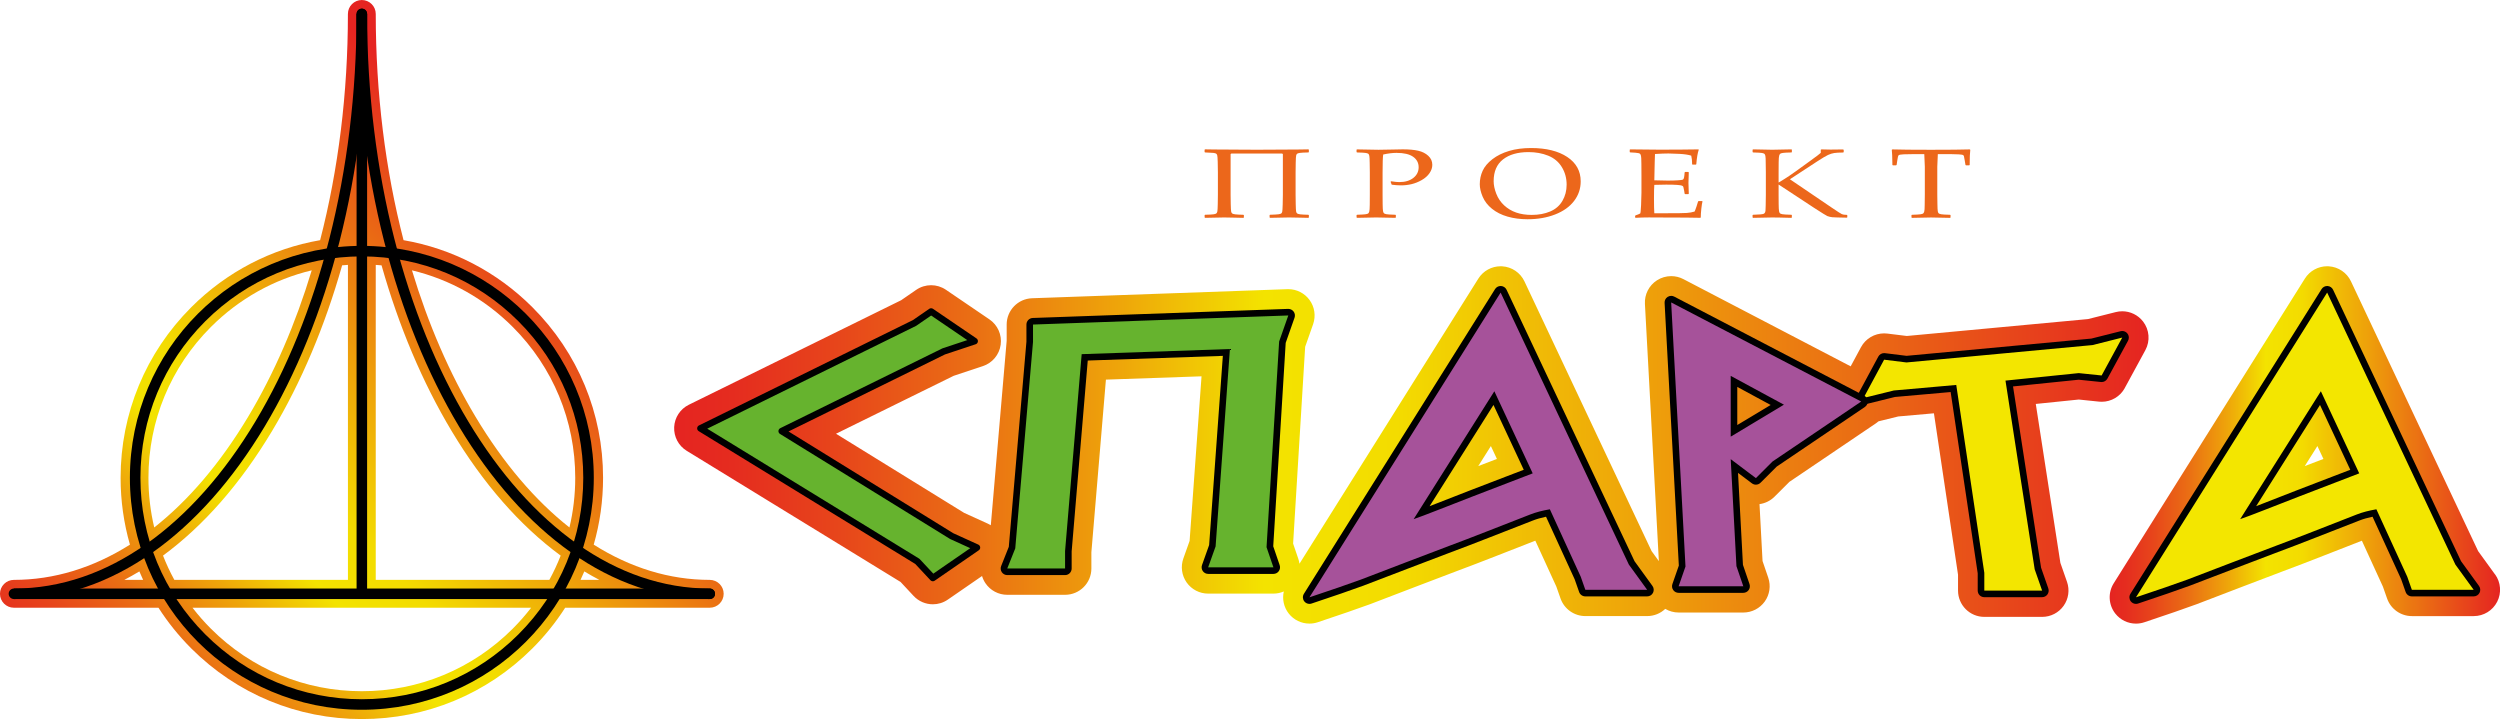<?xml version="1.0" encoding="UTF-8"?>
<svg xmlns="http://www.w3.org/2000/svg" xmlns:xlink="http://www.w3.org/1999/xlink" viewBox="0 0 1900 546.47">
  <defs>
    <style>
      .cls-1 {
        fill: url(#_Безымянный_градиент_45);
      }

      .cls-2 {
        fill: #f3e600;
      }

      .cls-3, .cls-4 {
        fill: none;
        stroke-miterlimit: 10;
        stroke-width: 8px;
      }

      .cls-3, .cls-4, .cls-5 {
        stroke: #000;
      }

      .cls-6 {
        fill: url(#_Безымянный_градиент_45-3);
      }

      .cls-4, .cls-5 {
        stroke-linecap: round;
      }

      .cls-5 {
        stroke-linejoin: round;
        stroke-width: 5px;
      }

      .cls-5, .cls-7 {
        fill: #66b32e;
      }

      .cls-8 {
        fill: url(#_Безымянный_градиент_45-2);
      }

      .cls-9 {
        fill: #a6529a;
      }

      .cls-10 {
        fill: #ec671b;
      }
    </style>
    <linearGradient id="_Безымянный_градиент_45" data-name="Безымянный градиент 45" x1="67.7" y1="570.44" x2="442.15" y2="195.99" gradientUnits="userSpaceOnUse">
      <stop offset="0" stop-color="#e52421"/>
      <stop offset=".04" stop-color="#e52c1f"/>
      <stop offset=".11" stop-color="#e7451b"/>
      <stop offset=".2" stop-color="#ea6d14"/>
      <stop offset=".3" stop-color="#eea40a"/>
      <stop offset=".4" stop-color="#f3e300"/>
      <stop offset=".49" stop-color="#f3dc00"/>
      <stop offset=".66" stop-color="#eea10a"/>
      <stop offset="1" stop-color="#e52421"/>
    </linearGradient>
    <linearGradient id="_Безымянный_градиент_45-2" data-name="Безымянный градиент 45" x1="1603.34" y1="338.16" x2="1900" y2="338.16" xlink:href="#_Безымянный_градиент_45"/>
    <linearGradient id="_Безымянный_градиент_45-3" data-name="Безымянный градиент 45" x1="512.34" y1="338.16" x2="1632.9" y2="338.16" xlink:href="#_Безымянный_градиент_45"/>
  </defs>
  <g id="_ЛОГО" data-name="ЛОГО">
    <path class="cls-1" d="m539.42,440.71c-30.53,0-60.29-9.18-88.19-26.77,4.67-16.31,7.1-33.36,7.1-50.79,0-48.97-19.07-95.01-53.7-129.64-27.04-27.04-61.03-44.59-97.94-50.98-13.83-53.52-21.12-111.76-21.12-171.94,0-5.84-4.74-10.58-10.58-10.58s-10.58,4.74-10.58,10.58c0,60.18-7.28,118.42-21.12,171.94-36.91,6.4-70.91,23.95-97.94,50.98-34.63,34.63-53.7,80.67-53.7,129.64,0,17.43,2.43,34.49,7.1,50.79-27.9,17.59-57.67,26.77-88.19,26.77-5.84,0-10.58,4.74-10.58,10.58s4.74,10.58,10.58,10.58h109.87c7.09,11.05,15.41,21.41,24.91,30.92,34.63,34.63,80.67,53.7,129.64,53.7s95.01-19.07,129.64-53.7c9.5-9.5,17.83-19.87,24.91-30.92h109.87c5.84,0,10.58-4.74,10.58-10.58s-4.74-10.58-10.58-10.58Zm-149.74-192.24c30.63,30.63,47.5,71.36,47.5,114.68,0,12.87-1.5,25.51-4.4,37.73-26.07-20.57-50.18-48.81-71.31-84.03-19.86-33.1-36.1-70.68-48.38-111.39,28.76,6.89,55.15,21.58,76.59,43.02Zm27.82,192.24h-131.93v-239.39c1.47.09,2.94.21,4.41.34,13.09,46.21,31,88.83,53.35,126.07,23.95,39.91,51.78,71.69,82.78,94.54-2.47,6.32-5.35,12.48-8.61,18.45Zm-293.61-18.45c31-22.85,58.83-54.62,82.78-94.54,22.34-37.24,40.26-79.86,53.35-126.07,1.47-.13,2.94-.25,4.41-.34v239.39h-131.93c-3.26-5.97-6.14-12.13-8.61-18.45Zm-11.07-59.11c0-43.32,16.87-84.05,47.5-114.68,21.44-21.44,47.83-36.13,76.59-43.02-12.29,40.71-28.52,78.29-48.38,111.39-21.13,35.22-45.24,63.46-71.31,84.03-2.9-12.22-4.4-24.86-4.4-37.73Zm-18.35,77.56c3.84-2,7.66-4.15,11.45-6.44.91,2.16,1.86,4.31,2.86,6.44h-14.31Zm295.2,37.11c-30.63,30.63-71.36,47.5-114.68,47.5s-84.05-16.87-114.68-47.5c-5.05-5.05-9.73-10.39-14.02-15.96h257.39c-4.29,5.57-8.96,10.91-14.02,15.96Zm51.54-37.11c.99-2.13,1.95-4.27,2.86-6.44,3.79,2.28,7.61,4.44,11.45,6.44h-14.31Z"/>
    <path d="m275,194.86c44.95,0,87.21,17.5,118.99,49.29,31.78,31.78,49.29,74.04,49.29,118.99s-17.5,87.21-49.29,118.99c-31.78,31.78-74.04,49.29-118.99,49.29s-87.21-17.5-118.99-49.29c-31.78-31.78-49.29-74.04-49.29-118.99s17.5-87.21,49.29-118.99c31.78-31.78,74.04-49.29,118.99-49.29m0-8c-97.36,0-176.28,78.92-176.28,176.28s78.92,176.28,176.28,176.28,176.28-78.92,176.28-176.28-78.92-176.28-176.28-176.28h0Z"/>
    <line class="cls-4" x1="10.58" y1="451.28" x2="539.42" y2="451.28"/>
    <line class="cls-4" x1="275" y1="10.58" x2="275" y2="451.28"/>
    <path class="cls-4" d="m275,10.58c0,243.59,118.27,440.71,264.42,440.71"/>
    <path class="cls-3" d="m275,10.58c0,243.59-118.27,440.71-264.42,440.71"/>
  </g>
  <g id="_МАЛЫЙ" data-name="МАЛЫЙ">
    <g>
      <path class="cls-8" d="m1896.19,436.52l-12.82-17.68-96.64-205.01c-3.12-6.61-9.6-11-16.89-11.44-.4-.02-.8-.04-1.2-.04-6.85,0-13.27,3.52-16.94,9.37l-145.29,231.6c-4.49,7.15-4,16.35,1.22,22.99,3.86,4.92,9.7,7.64,15.73,7.64,2.11,0,4.24-.33,6.32-1.03,17.3-5.76,30.29-10.24,39.71-13.7.07-.03.14-.05.21-.08,11.35-4.3,22.59-8.61,33.41-12.8,10.6-4.1,21.14-8.11,31.32-11.92,10.55-3.94,21.19-8.02,31.63-12.12,9.32-3.66,18.99-7.44,29.06-11.36l15.98,34.89,3.18,9.04c2.81,8.01,10.38,13.37,18.87,13.37h46.98c7.52,0,14.4-4.21,17.82-10.91s2.79-14.74-1.62-20.83Zm-144.58-82.29l9.61-15.23,4.58,9.79c-4.61,1.76-9.35,3.57-14.18,5.43Z"/>
      <path class="cls-6" d="m1614.81,294.92l15.66-28.8c3.79-6.98,3.1-15.54-1.77-21.81-3.84-4.95-9.71-7.74-15.8-7.74-1.62,0-3.27.2-4.89.61l-21.13,5.32-137.68,12.85-14.81-1.83c-.82-.1-1.65-.15-2.46-.15-7.29,0-14.09,3.99-17.6,10.52l-7.82,14.53-127.15-66.29c-2.91-1.51-6.08-2.27-9.25-2.27-3.78,0-7.54,1.07-10.83,3.19-6.04,3.89-9.53,10.72-9.14,17.9l10.59,195.51-5.52-7.61-96.64-205.01c-3.12-6.61-9.6-11-16.89-11.44-.4-.02-.8-.04-1.2-.04-6.85,0-13.27,3.52-16.94,9.37l-135.95,216.7c-.17-1.26-.46-2.51-.88-3.73l-3.95-11.56,9.16-149.58,6.04-17.17c2.19-6.24,1.16-13.16-2.76-18.48-3.78-5.14-9.76-8.15-16.11-8.15-.24,0-.48,0-.71.01l-194.02,6.9c-10.76.38-19.29,9.22-19.29,19.99v12.34l-12.05,140.19c-.73-.46-1.5-.87-2.3-1.23l-17.99-8.18-97.37-60.14,89.45-44.03,22.19-7.37c7.22-2.4,12.46-8.68,13.51-16.22s-2.27-15.01-8.56-19.29l-33.06-22.5c-3.4-2.31-7.32-3.47-11.25-3.47s-7.94,1.18-11.35,3.54l-11.41,7.87-161.38,79.45c-6.54,3.22-10.81,9.74-11.14,17.02s3.31,14.17,9.52,17.98l162.55,99.68,9.89,10.61c3.91,4.19,9.25,6.36,14.64,6.36,3.94,0,7.9-1.16,11.35-3.54l26.03-17.95c.58,1.94,1.45,3.8,2.61,5.51,3.72,5.49,9.92,8.77,16.55,8.77h43.94c11.05,0,20-8.95,20-20v-12.36l11.05-131.17,72.67-2.52-9.07,125.09-4.75,13.35c-2.18,6.12-1.24,12.92,2.5,18.23,3.75,5.31,9.84,8.47,16.34,8.47h49.59c2.76,0,5.45-.57,7.91-1.64-1.31,5.77-.03,11.96,3.76,16.79,3.86,4.92,9.7,7.64,15.73,7.64,2.11,0,4.24-.33,6.32-1.03,17.31-5.77,30.3-10.25,39.71-13.7.07-.03.14-.05.21-.08,11.38-4.32,22.62-8.62,33.41-12.8,10.59-4.1,21.13-8.11,31.32-11.92,10.53-3.93,21.17-8.01,31.63-12.12,9.32-3.66,18.99-7.44,29.06-11.36l15.98,34.89,3.18,9.04c2.82,8.01,10.38,13.37,18.87,13.37h46.98c5.2,0,10.1-2.02,13.75-5.48,3.04,1.8,6.54,2.78,10.17,2.78h49.16c6.45,0,12.51-3.11,16.27-8.36,3.76-5.25,4.75-11.99,2.66-18.1l-4.33-12.68-2.31-43.25c4.19-.57,8.23-2.48,11.42-5.66l11.27-11.25,65.85-44.53c.67-.46,1.31-.95,1.92-1.48l14.98-3.7,27.12-2.4,18.32,122.7v12.02c0,11.05,8.95,20,20,20h43.94c6.48,0,12.56-3.14,16.31-8.42,3.75-5.28,4.71-12.05,2.58-18.17l-5.05-14.47-18.69-120.78,32.69-3.35,15.35,1.59c.69.07,1.38.11,2.06.11,7.27,0,14.04-3.96,17.56-10.45Zm-491.35,59.31l9.61-15.23,4.58,9.79c-4.61,1.76-9.35,3.57-14.18,5.43Z"/>
    </g>
    <g>
      <path class="cls-2" d="m1623.34,456.46c-.75,0-1.48-.34-1.97-.96-.65-.83-.71-1.98-.15-2.87l145.29-231.6c.46-.73,1.26-1.17,2.12-1.17.05,0,.1,0,.15,0,.91.05,1.72.6,2.11,1.43l97.34,206.49,13.78,19.01c.55.76.63,1.77.2,2.6-.43.84-1.29,1.36-2.23,1.36h-46.98c-1.06,0-2.01-.67-2.36-1.67l-3.44-9.79-22.63-49.43c-4.82.92-8.98,2.07-12.41,3.42-11.32,4.4-22.19,8.65-32.63,12.75-10.3,4.05-20.85,8.09-31.36,12.01-10.31,3.85-20.92,7.89-31.51,11.99-10.78,4.18-21.98,8.47-33.29,12.76-9.31,3.41-22.14,7.83-39.25,13.53-.26.09-.53.13-.79.13Zm85.18-66.74c3.24-1.22,7.15-2.72,11.78-4.54,8.41-3.3,17.26-6.75,26.55-10.35,9.2-3.57,18.13-7,26.55-10.21,6.77-2.57,12.2-4.66,16.2-6.22l-26.08-55.84-55,87.16Z"/>
      <path d="m1768.64,222.36l97.44,206.7,13.92,19.2h-46.98l-3.48-9.9-23.49-51.3c-5.8,1-10.73,2.3-14.79,3.9-11.31,4.4-22.19,8.65-32.63,12.75-10.44,4.1-20.88,8.1-31.32,12-10.44,3.9-20.96,7.9-31.54,12-10.59,4.1-21.68,8.35-33.28,12.75-9.29,3.4-22.33,7.9-39.15,13.5l145.29-231.6m-66.12,172.2c4.06-1.4,10.29-3.75,18.71-7.05,8.41-3.3,17.25-6.75,26.54-10.35,9.28-3.6,18.12-7,26.54-10.2,8.41-3.2,14.64-5.6,18.71-7.2l-29.15-62.4-61.34,97.2m66.12-177.2c-1.71,0-3.32.88-4.23,2.34l-145.29,231.6c-1.12,1.79-1,4.09.3,5.75.97,1.23,2.43,1.91,3.93,1.91.53,0,1.06-.08,1.58-.26,17.16-5.72,30.01-10.15,39.29-13.55.02,0,.03-.01.05-.02,11.31-4.29,22.52-8.58,33.31-12.76,10.66-4.13,21.25-8.16,31.48-11.98,10.47-3.91,21.03-7.96,31.4-12.03,10.9-4.28,21.87-8.57,32.61-12.74,2.84-1.12,6.21-2.09,10.06-2.91l21.76,47.53,3.4,9.68c.7,2,2.59,3.34,4.72,3.34h46.98c1.88,0,3.6-1.05,4.45-2.73.85-1.67.7-3.69-.41-5.21l-13.64-18.82-97.24-206.28c-.78-1.65-2.4-2.75-4.22-2.86-.1,0-.2,0-.3,0h0Zm-53.99,167.35l48.55-76.94,23.01,49.27c-3.67,1.42-8.25,3.18-13.69,5.24-8.47,3.22-17.41,6.66-26.57,10.21-9.03,3.5-17.97,6.99-26.55,10.36-1.68.66-3.26,1.27-4.75,1.85h0Z"/>
    </g>
    <g>
      <path class="cls-2" d="m1508.07,451.36c-1.38,0-2.5-1.12-2.5-2.5v-13.31l-20.94-140.29-44.88,3.98-22.87,5.65c-.2.05-.4.07-.6.07-.76,0-1.5-.35-1.98-.97-.61-.78-.69-1.85-.23-2.72l15.66-29.1c.44-.82,1.29-1.32,2.2-1.32.1,0,.21,0,.31.02l16.7,2.07,140.92-13.16,22.43-5.65c.2-.05.41-.08.61-.08.76,0,1.5.35,1.98.97.61.78.7,1.85.22,2.73l-15.66,28.8c-.44.81-1.29,1.31-2.2,1.31-.09,0-.17,0-.26-.01l-17.14-1.77-52.81,5.41,21.75,140.57,5.58,15.99c.27.76.15,1.61-.32,2.27s-1.23,1.05-2.04,1.05h-43.94Z"/>
      <path d="m1612.9,256.56h0m0,0l-15.66,28.8-17.4-1.8-55.68,5.7,22.19,143.4,5.66,16.2h-43.94v-13.5l-21.32-142.8-47.42,4.2-23.06,5.7,15.66-29.1,16.97,2.1,141.38-13.2,22.62-5.7m0-5c-.11,0-.23,0-.34.01-.34.02-.67.08-.99.17l-22.14,5.58-140.46,13.11-16.43-2.03c-.21-.03-.41-.04-.62-.04-1.82,0-3.52,1-4.4,2.63l-15.66,29.1c-.94,1.74-.76,3.87.45,5.43.96,1.24,2.43,1.94,3.95,1.94.4,0,.8-.05,1.2-.15l22.68-5.61,42.34-3.75,20.57,137.78v13.13c0,2.76,2.24,5,5,5h43.94c1.62,0,3.14-.78,4.08-2.11.94-1.32,1.18-3.01.64-4.54l-5.5-15.77-21.31-137.75,49.93-5.11,16.89,1.75c.17.02.34.03.52.03,1.82,0,3.51-.99,4.39-2.61l15.59-28.66c.43-.74.68-1.6.68-2.52,0-2.71-2.15-4.91-4.83-5-.06,0-.11,0-.17,0h0Zm0,10h0,0Z"/>
    </g>
    <g>
      <path class="cls-9" d="m1275.77,448.06c-.81,0-1.57-.39-2.04-1.05-.47-.66-.59-1.51-.32-2.27l5.06-14.54-10.85-200.21c-.05-.9.39-1.75,1.14-2.24.41-.26.88-.4,1.35-.4.4,0,.79.09,1.16.28l144.42,75.3c.78.41,1.29,1.2,1.34,2.07.05.88-.37,1.72-1.1,2.21l-67.23,45.47-12.45,12.43c-.48.48-1.12.73-1.77.73-.53,0-1.05-.17-1.5-.5l-14.85-11.18,4.04,75.6,5.11,14.97c.26.76.14,1.61-.33,2.26-.47.66-1.23,1.04-2.03,1.04h-49.16Zm42.09-120.62l32.91-19.77-32.91-17.82v37.59Z"/>
      <path d="m1270.11,229.86l144.42,75.3-67.43,45.6-12.62,12.6-19.14-14.4,4.35,81.3,5.22,15.3h-49.16l5.22-15-10.88-200.7m45.24,102l40.46-24.3-40.46-21.9v46.2m-45.24-107c-.94,0-1.89.27-2.71.8-1.51.97-2.38,2.68-2.29,4.47l10.82,199.72-4.9,14.07c-.53,1.53-.29,3.22.65,4.54.94,1.32,2.46,2.1,4.08,2.1h49.16c1.61,0,3.13-.78,4.07-2.09.94-1.31,1.19-3,.67-4.52l-5-14.65-3.74-69.9,10.57,7.95c.9.67,1.95,1,3,1,1.29,0,2.57-.49,3.53-1.46l12.28-12.26,67.03-45.33c1.46-.99,2.29-2.67,2.19-4.43-.1-1.76-1.12-3.33-2.68-4.15l-144.42-75.3c-.73-.38-1.52-.57-2.31-.57h0Zm50.24,98.16v-28.97l25.37,13.73-25.37,15.24h0Z"/>
    </g>
    <g>
      <path class="cls-9" d="m995.19,456.46c-.75,0-1.48-.34-1.97-.96-.65-.83-.71-1.98-.15-2.87l145.29-231.6c.46-.73,1.26-1.17,2.12-1.17.05,0,.1,0,.15,0,.91.05,1.72.6,2.11,1.43l97.34,206.49,13.78,19.01c.55.76.63,1.77.2,2.6-.43.84-1.29,1.36-2.23,1.36h-46.98c-1.06,0-2.01-.67-2.36-1.67l-3.44-9.79-22.63-49.43c-4.82.92-8.98,2.07-12.41,3.42-11.32,4.4-22.19,8.65-32.63,12.75-10.3,4.05-20.85,8.09-31.36,12.01-10.29,3.85-20.9,7.88-31.51,11.99-10.75,4.16-21.95,8.46-33.29,12.76-9.3,3.41-22.13,7.83-39.25,13.53-.26.09-.53.13-.79.13Zm85.18-66.74c3.24-1.22,7.15-2.72,11.78-4.54,8.41-3.3,17.26-6.75,26.54-10.35,9.2-3.57,18.13-7,26.55-10.21,6.78-2.58,12.21-4.66,16.2-6.22l-26.08-55.84-55,87.16Z"/>
      <path d="m1140.48,222.36l97.44,206.7,13.92,19.2h-46.98l-3.48-9.9-23.49-51.3c-5.8,1-10.73,2.3-14.79,3.9-11.31,4.4-22.19,8.65-32.63,12.75-10.44,4.1-20.88,8.1-31.32,12-10.44,3.9-20.96,7.9-31.54,12-10.59,4.1-21.68,8.35-33.28,12.75-9.28,3.4-22.34,7.9-39.15,13.5l145.29-231.6m-66.12,172.2c4.06-1.4,10.29-3.75,18.71-7.05,8.41-3.3,17.25-6.75,26.54-10.35,9.28-3.6,18.12-7,26.54-10.2,8.41-3.2,14.64-5.6,18.71-7.2l-29.15-62.4-61.34,97.2m66.12-177.2c-1.71,0-3.32.88-4.23,2.34l-145.29,231.6c-1.12,1.79-1,4.09.3,5.75.97,1.23,2.43,1.91,3.93,1.91.53,0,1.06-.08,1.58-.26,17.17-5.72,30.02-10.15,39.29-13.55.02,0,.03-.01.05-.02,11.33-4.3,22.54-8.59,33.31-12.76,10.67-4.13,21.26-8.16,31.48-11.98,10.47-3.91,21.03-7.96,31.4-12.03,10.97-4.3,21.94-8.59,32.61-12.74,2.84-1.12,6.21-2.09,10.06-2.91l21.76,47.53,3.4,9.68c.7,2,2.59,3.34,4.72,3.34h46.98c1.88,0,3.6-1.05,4.45-2.73.85-1.67.7-3.69-.41-5.21l-13.64-18.82-97.24-206.28c-.78-1.65-2.4-2.75-4.22-2.86-.1,0-.2,0-.3,0h0Zm-53.99,167.35l48.55-76.94,23.01,49.27c-3.66,1.42-8.24,3.17-13.69,5.24-8.47,3.22-17.41,6.66-26.57,10.21-9.01,3.49-17.94,6.98-26.55,10.36-1.68.66-3.26,1.27-4.75,1.85h0Z"/>
    </g>
    <g>
      <path class="cls-7" d="m765.5,434.56c-.83,0-1.6-.41-2.07-1.1s-.56-1.56-.25-2.33l5.95-14.96,13.44-156.42v-13.09c0-1.35,1.07-2.45,2.41-2.5,0,0,194.08-6.9,194.11-6.9.79,0,1.54.38,2.01,1.02.49.67.62,1.53.34,2.31l-6.84,19.47-9.52,155.46,5.06,14.83c.26.76.14,1.61-.33,2.26-.47.66-1.23,1.04-2.03,1.04h-49.59c-.81,0-1.57-.39-2.04-1.06-.47-.66-.59-1.51-.31-2.28l5.54-15.58,10.65-146.89-107.67,3.73-12.42,147.38v13.09c0,1.38-1.12,2.5-2.5,2.5h-43.94Z"/>
      <path d="m979.1,239.76l-6.96,19.8-9.57,156.3,5.22,15.3h-49.59l5.66-15.9,10.88-150-112.67,3.9-12.62,149.7v13.2h-43.94l6.09-15.3,13.49-156.9v-13.2l194.02-6.9m0-5c-.06,0-.12,0-.18,0l-194.02,6.9c-2.69.1-4.82,2.3-4.82,5v12.99l-13.4,155.95-5.82,14.62c-.61,1.54-.42,3.28.51,4.66.93,1.37,2.48,2.19,4.14,2.19h43.94c2.76,0,5-2.24,5-5v-12.99l12.23-145.07,102.67-3.55-10.42,143.77-5.43,15.26c-.54,1.53-.31,3.23.63,4.56s2.46,2.12,4.09,2.12h49.59c1.61,0,3.13-.78,4.07-2.09.94-1.31,1.19-3,.67-4.52l-4.9-14.37,9.47-154.62,6.73-19.14c.55-1.56.29-3.29-.69-4.62-.94-1.28-2.44-2.04-4.03-2.04h0Zm0,10h0,0Z"/>
    </g>
    <polygon class="cls-5" points="594.11 327.66 723.31 407.46 742.45 416.16 708.96 439.26 697.21 426.66 532.34 325.56 695.04 245.46 707.65 236.76 740.71 259.26 717.22 267.06 594.11 327.66"/>
    <path class="cls-10" d="m945.37,165.28l-.41.29c-.24,0-2.45-.05-6.64-.15-4.02-.1-6.69-.15-8-.15-.71,0-5.5.1-14.39.29l-.41-.29v-1.83l.41-.22c2.97-.07,5.04-.18,6.21-.33s1.93-.38,2.3-.7c.37-.32.62-.84.76-1.56.13-.72.24-2.54.3-5.46.07-2.92.1-5.3.1-7.16v-16.96c0-2.49-.04-5.17-.13-8.04-.08-2.87-.22-4.57-.41-5.11-.19-.54-.46-.92-.81-1.15-.35-.23-1.05-.41-2.08-.55-1.03-.13-3.12-.25-6.26-.35l-.41-.26v-1.83l.41-.26,3.04.04,2.03.04,3.5.04,7.09.04,10.54.07c4.02.02,8.41.05,13.17.07l20.31-.11,11.9-.07c2.3-.02,4.58-.06,6.84-.11l.4.26v1.83l-.4.26c-3.31.07-5.46.19-6.46.35s-1.66.36-2,.6c-.34.24-.59.66-.76,1.25-.17.59-.29,2.45-.35,5.6-.07,3.15-.1,5.62-.1,7.4v16.96c0,1.9.03,4.3.1,7.18.07,2.88.16,4.69.28,5.44.12.75.38,1.27.79,1.58.41.31,1.22.53,2.43.68,1.22.15,3.24.26,6.08.33l.4.22v1.83l-.4.29c-.27,0-2.48-.05-6.64-.15-4.02-.1-6.7-.15-8.05-.15-.68,0-5.47.1-14.38.29l-.36-.29v-1.83l.36-.22c3.38-.1,5.55-.23,6.53-.38.98-.16,1.63-.36,1.95-.6.32-.24.56-.66.73-1.25.17-.59.29-2.45.38-5.6s.13-5.6.13-7.36v-30.94l-.56-.4h-38.6l-.56.4v30.94c0,1.88.03,4.27.1,7.18.07,2.91.17,4.72.3,5.46.13.73.4,1.25.79,1.56.39.31,1.18.53,2.38.68,1.2.15,3.23.26,6.1.33l.41.22v1.83Z"/>
    <path class="cls-10" d="m1031.41,113.54c8.51.2,13.93.29,16.26.29,3.17,0,6.74-.06,10.69-.18,4.19-.1,6.77-.15,7.75-.15,4.73,0,8.64.35,11.73,1.06,3.09.71,5.65,2,7.67,3.88,2.03,1.88,3.04,4.15,3.04,6.81,0,2.2-.71,4.32-2.13,6.37-1.42,2.05-3.39,3.8-5.93,5.24-2.53,1.44-5.1,2.47-7.7,3.09-2.6.62-5.3.93-8.1.93-2.09,0-4.42-.17-6.99-.51l-.86-2.23.46-.37c2.53.42,4.59.62,6.18.62,4.42,0,7.98-1.06,10.66-3.17,2.68-2.11,4.03-4.82,4.03-8.11s-1.39-5.97-4.18-7.95-7-2.97-12.64-2.97c-3.07,0-6.45.42-10.13,1.25-.3,1.88-.46,6.42-.46,13.62v16.96l.05,7.14c.03,2.76.13,4.54.3,5.35s.41,1.34.73,1.61c.32.27.94.49,1.85.68.91.18,3.16.32,6.74.42l.41.22v1.83l-.41.29c-8.61-.2-13.46-.29-14.54-.29-1.15,0-5.98.1-14.49.29l-.41-.29v-1.83l.41-.22c3.14-.1,5.23-.22,6.28-.37s1.75-.34,2.1-.57.64-.73.86-1.48c.22-.76.35-2.44.38-5.05l.05-7.73v-16.96l-.1-7.14c-.03-2.78-.13-4.58-.28-5.38-.15-.81-.39-1.34-.71-1.61-.32-.27-.94-.49-1.85-.66-.91-.17-3.16-.31-6.74-.4l-.41-.26v-1.83l.41-.26Z"/>
    <path class="cls-10" d="m1124.63,140.05c0-3.66.73-7.08,2.18-10.25,1.45-3.17,3.93-6.11,7.42-8.81s7.71-4.79,12.64-6.26c4.93-1.48,10.5-2.22,16.72-2.22,11.51,0,20.68,2.26,27.51,6.79,6.82,4.53,10.23,10.71,10.23,18.55,0,5.52-1.67,10.47-5.02,14.87-3.34,4.39-8.13,7.81-14.36,10.25s-13.23,3.66-21,3.66c-5.5,0-10.57-.67-15.2-2-4.63-1.33-8.57-3.31-11.83-5.95s-5.62-5.69-7.09-9.16c-1.47-3.47-2.2-6.63-2.2-9.48Zm10.54-2.42c0,2.98.67,6.18,2,9.61,1.33,3.43,3.33,6.37,5.98,8.83,2.65,2.45,5.71,4.28,9.17,5.47,3.46,1.2,7.4,1.79,11.83,1.79,5.23,0,9.89-.87,13.98-2.6,4.08-1.73,7.19-4.42,9.32-8.08,2.13-3.65,3.19-7.75,3.19-12.29,0-4.93-1.22-9.39-3.65-13.37-2.43-3.98-5.89-6.87-10.38-8.68-4.49-1.81-9.47-2.71-14.94-2.71-8.21,0-14.67,1.86-19.4,5.57-4.73,3.71-7.09,9.19-7.09,16.44Z"/>
    <path class="cls-10" d="m1238.58,113.79l.41-.26c11.58.15,19,.22,22.24.22,11.08,0,20.94-.07,29.58-.22l.25.26c-.84,2.34-1.47,6.02-1.87,11.02l-.3.29h-2.48l-.46-.29c.03-.22.05-.42.05-.59,0-2.07-.22-4.05-.66-5.93-2.13-.68-5.07-1.13-8.84-1.34s-6.59-.31-8.48-.31c-2.67,0-6.08.13-10.23.4l-.2,5.86-.15,6.7-.15,7.43c3.65.15,7.01.22,10.08.22s5.71-.07,7.8-.22,3.32-.3,3.67-.46.62-.46.81-.92c.19-.45.35-1.25.48-2.4l.2-2.27.41-.29h2.33l.41.29c-.07,2.66-.15,5.33-.25,8.02l.25,8.24-.41.29h-2.33l-.41-.29-.35-2.2c-.3-1.71-.52-2.73-.66-3.06-.14-.33-.45-.62-.94-.86-.49-.24-1.75-.44-3.77-.59s-4.81-.22-8.36-.22c-1.96,0-4.95.06-8.97.18-.17,2.05-.25,5.47-.25,10.25,0,5.13.08,8.9.25,11.32h9.32c8.21,0,13.34-.07,15.4-.22,2.06-.15,4.02-.5,5.88-1.06.3-.56.8-1.86,1.49-3.9.69-2.04,1.09-3.31,1.19-3.83l.51-.26h2.43l.41.26c-.3,1.05-.6,2.88-.89,5.49-.29,2.61-.43,4.85-.43,6.7l-.35.29c-6.45-.15-14.89-.22-25.33-.22l-13.78-.07c-3.21,0-6.55.1-10.03.29l-.41-.29v-1.21l.41-.37c1.99-.73,3.13-1.19,3.42-1.37.29-.18.52-2.32.71-6.41.18-4.09.28-7.21.28-9.36v-13.44l-.05-8.31c0-1.81-.03-3.28-.1-4.41-.07-1.14-.19-1.95-.35-2.44-.17-.49-.36-.83-.58-1.03-.22-.2-.58-.36-1.06-.49s-1.33-.25-2.51-.35l-3.85-.22-.41-.26v-1.83Z"/>
    <path class="cls-10" d="m1351.71,138.77l4.66-2.86c1.05-.63,2.28-1.44,3.7-2.42l4.36-3.04,11.3-8.17c4.9-3.54,7.58-5.58,8.05-6.12v-2.34l.51-.29c2.74.1,5.03.15,6.89.15l9.52-.11.51.33v1.68l-.41.33c-3.04.02-5.31.15-6.81.38s-3.08.73-4.74,1.5c-1.66.77-4.53,2.48-8.61,5.15l-20.31,13.29,31.36,21.28c4.66,3.15,7.37,4.9,8.13,5.24.76.34,2.02.53,3.77.55l.35.29v1.54l-.35.29c-6.11-.1-9.79-.21-11.04-.33-1.25-.12-2.51-.42-3.77-.88-1.27-.46-13.62-8.46-37.05-23.99v7.8l.05,7.18c.03,2.73.13,4.51.3,5.33s.41,1.35.73,1.61c.32.26.93.48,1.82.66.89.18,3.17.32,6.81.42l.35.22v1.83l-.35.29c-.47,0-3.46-.07-8.97-.22-2.43-.05-4.31-.07-5.62-.07-.54,0-5.37.1-14.49.29l-.41-.29v-1.83l.41-.22c4.66-.12,7.36-.38,8.11-.77.74-.39,1.17-1.15,1.29-2.29.12-1.14.21-5.18.28-12.14v-16.96l-.1-7.18c0-2.76-.08-4.54-.25-5.35-.17-.81-.41-1.34-.73-1.61-.32-.27-.93-.49-1.82-.66-.89-.17-3.15-.31-6.76-.4l-.41-.26v-1.83l.41-.26c8.34.2,13.17.29,14.49.29,1.45,0,6.31-.1,14.59-.29l.35.26v1.83l-.35.26c-3.31.07-5.46.19-6.46.35-1,.16-1.66.36-2,.6-.34.24-.62.75-.84,1.5-.22.76-.35,2.42-.38,4.98l-.05,7.76v7.69Z"/>
    <path class="cls-10" d="m1496.96,113.54l.46.33c-.3,2.2-.46,6.03-.46,11.5l-.41.29h-2.38l-.41-.33-.56-3.37c-.27-1.81-.48-2.91-.63-3.31-.15-.4-.4-.7-.73-.88-.34-.18-1.44-.34-3.29-.46-1.86-.12-3.93-.18-6.23-.18h-9.57c-.27,5.52-.41,8.7-.41,9.56v21.35l.1,7.14c.03,2.76.13,4.55.28,5.37s.39,1.35.71,1.61c.32.26.94.48,1.85.66.91.18,3.17.32,6.79.42l.35.22v1.83l-.35.29c-8.65-.2-13.47-.29-14.49-.29-1.08,0-5.89.1-14.44.29l-.41-.29v-1.83l.41-.22c3.17-.1,5.28-.22,6.31-.37,1.03-.15,1.72-.34,2.08-.57.35-.23.65-.73.89-1.48.24-.76.35-2.44.35-5.05l.1-7.73v-21.35c0-.39-.13-3.58-.41-9.56h-7.55c-3.11,0-5.79.05-8.05.15-2.26.1-3.57.35-3.93.75-.35.4-.68,1.72-.99,3.94l-.51,3.37-.46.33h-2.33l-.41-.29c-.07-5.88-.22-9.72-.46-11.5l.46-.33c5.88.2,15.65.29,29.33.29s23.74-.1,29.38-.29Z"/>
  </g>
</svg>